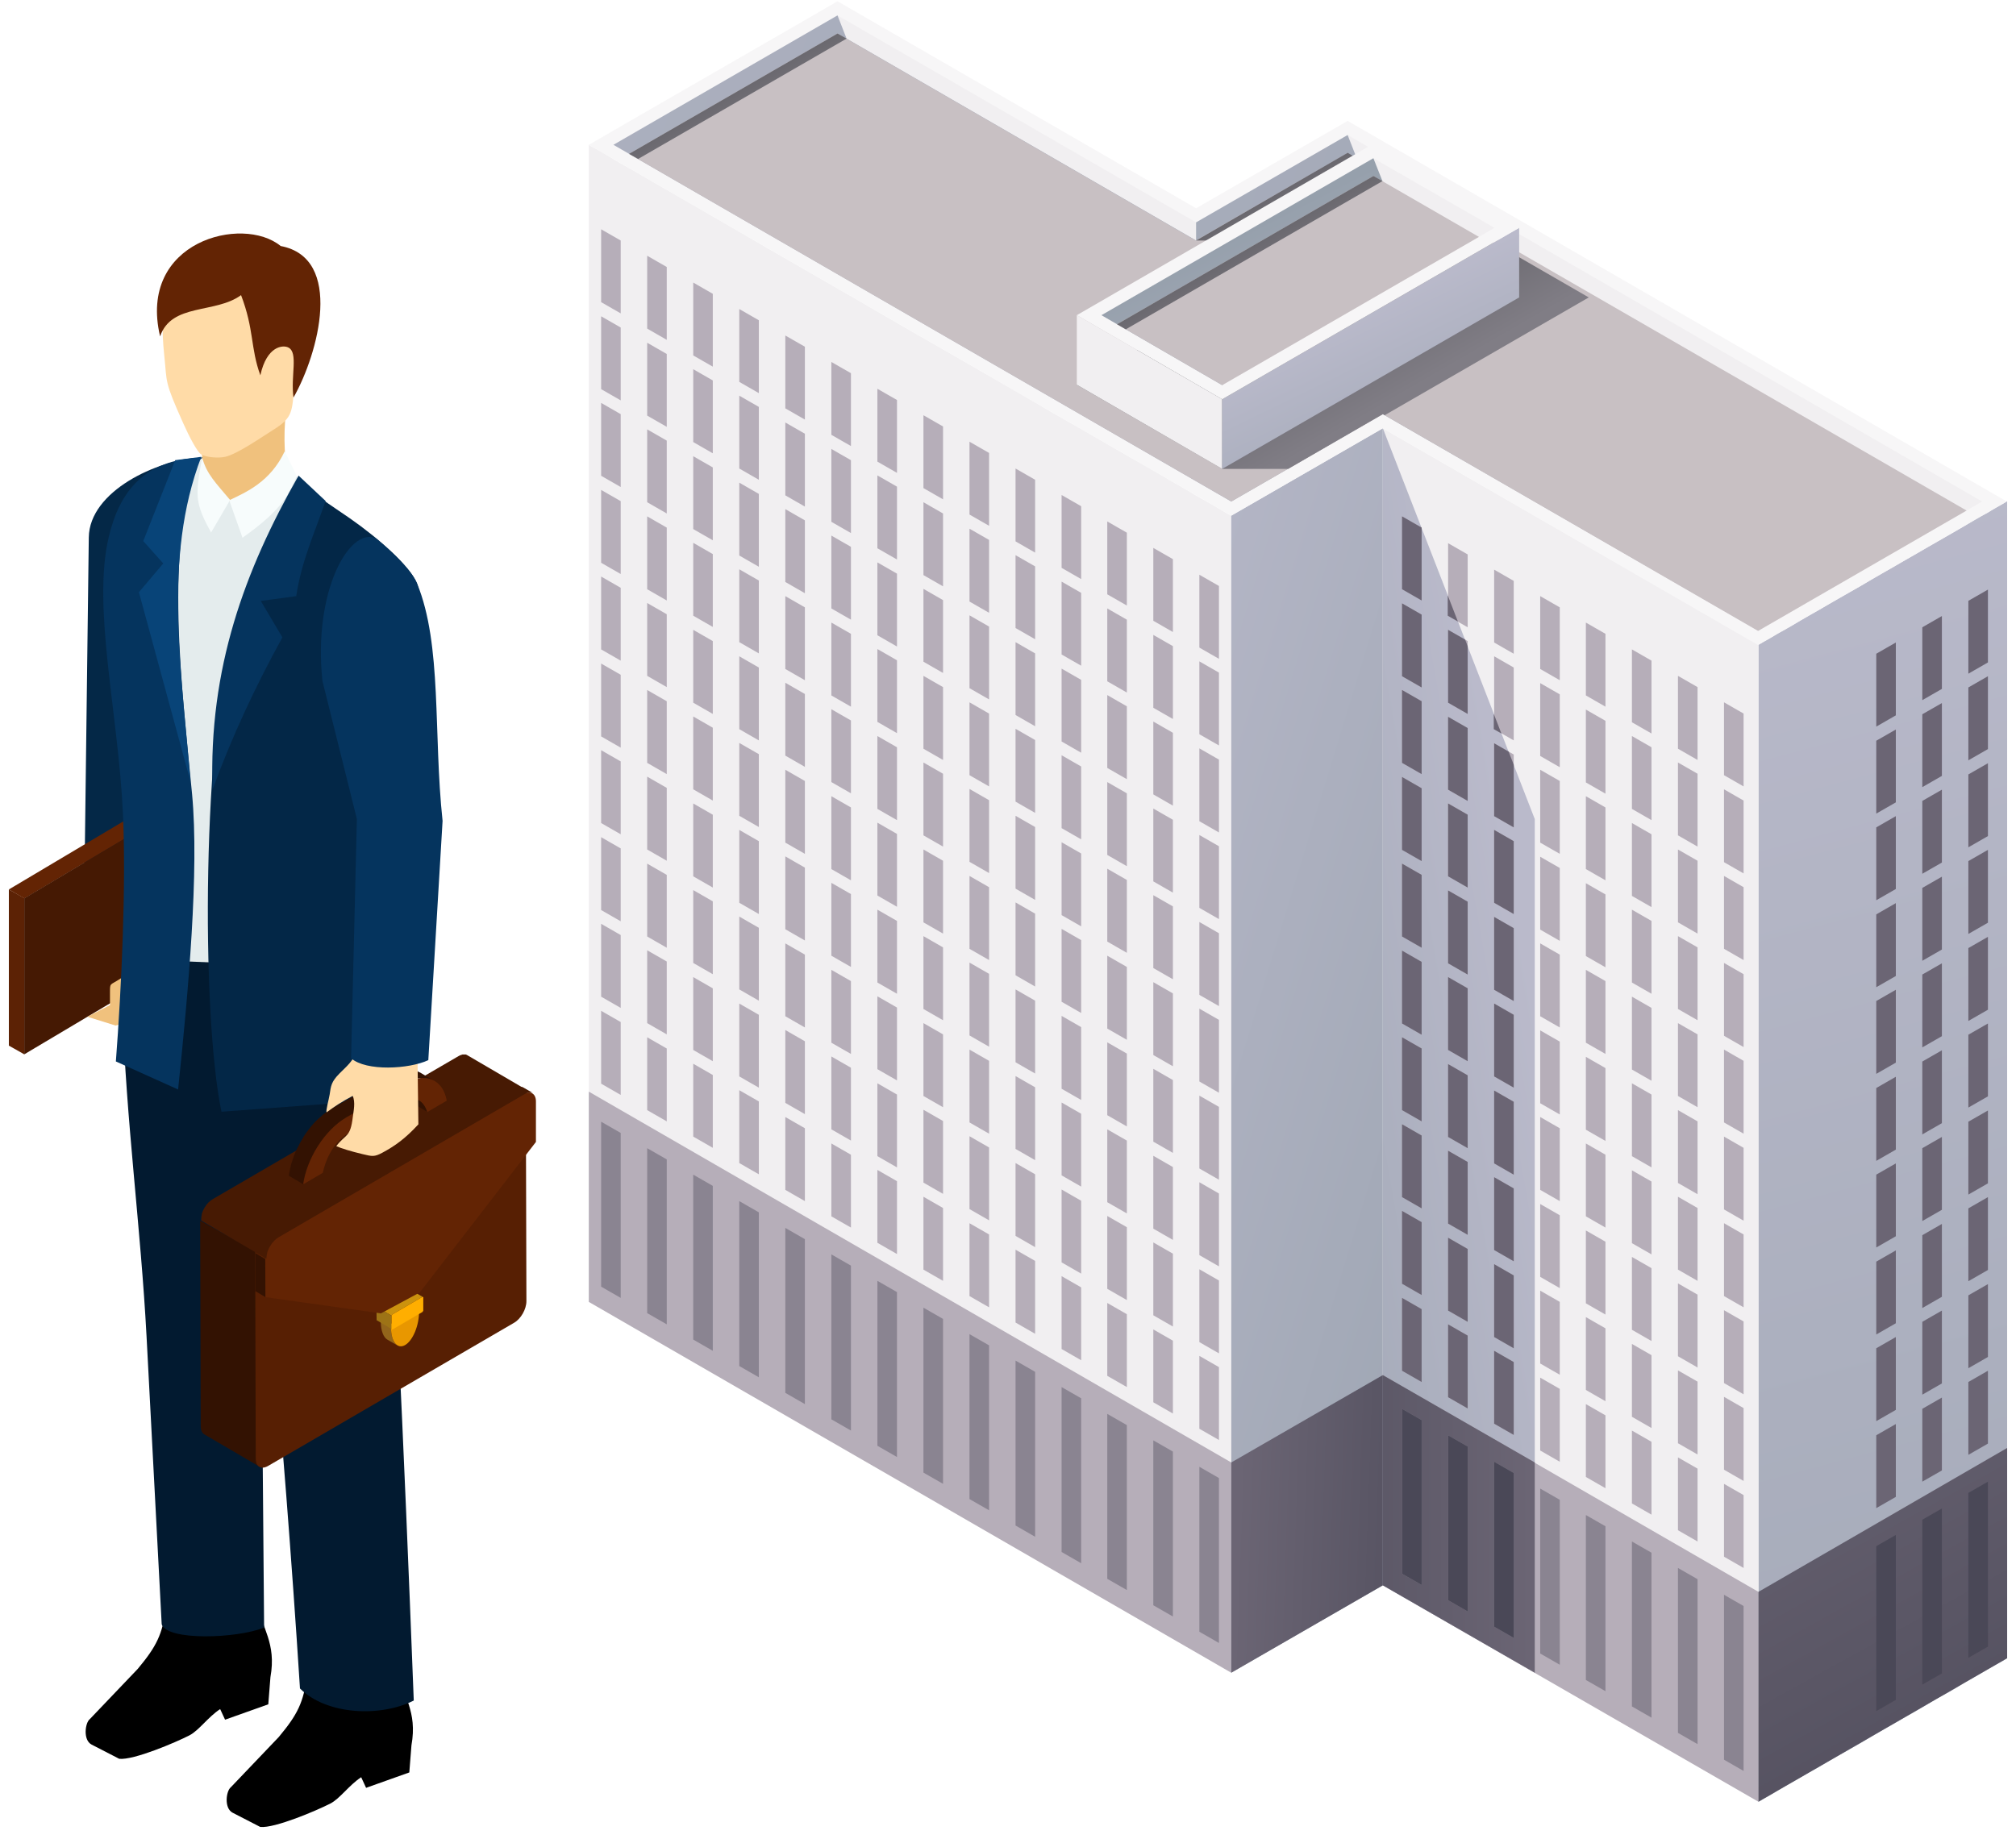 <svg width="137" height="125" viewBox="0 0 137 125" fill="none" xmlns="http://www.w3.org/2000/svg">
<path fill-rule="evenodd" clip-rule="evenodd" d="M83.673 35.048V113.695L83.476 113.596L83.057 113.35L82.442 112.98L81.604 112.488L80.594 111.921L79.411 111.231L78.105 110.467L76.627 109.63L75.05 108.718L73.35 107.732L71.576 106.722L69.728 105.638L67.806 104.529L65.835 103.396L63.864 102.238L61.843 101.08L59.848 99.922L57.852 98.789L55.881 97.655L53.959 96.546L52.111 95.462L50.337 94.452L48.637 93.467L47.06 92.555L45.607 91.717L44.276 90.954L43.093 90.264L42.083 89.672L41.27 89.204L40.63 88.835L40.211 88.588L40.014 88.49V9.843L40.211 9.966L40.63 10.188L41.27 10.557L42.083 11.05L43.093 11.617L44.276 12.307L45.607 13.071L47.06 13.908L48.637 14.82L50.337 15.806L52.111 16.84L53.959 17.9L55.881 19.009L57.852 20.142L59.848 21.3L61.843 22.458L63.864 23.616L65.835 24.749L67.806 25.883L69.728 26.991L71.576 28.076L73.35 29.086L75.05 30.071L76.627 30.983L78.105 31.821L79.411 32.584L80.594 33.274L81.604 33.866L82.442 34.334L83.057 34.703L83.476 34.95L83.673 35.048Z" fill="#F1EFF1"/>
<path fill-rule="evenodd" clip-rule="evenodd" d="M83.673 99.406V113.696L40.014 88.491V74.2L83.673 99.406Z" fill="#B6AEB9"/>
<path fill-rule="evenodd" clip-rule="evenodd" d="M136.398 34.063V112.71L136.275 112.784L136.078 112.907L135.807 113.055L135.462 113.252L135.068 113.474L134.6 113.745L134.082 114.04L133.516 114.361L132.924 114.73L132.284 115.1L131.594 115.469L130.904 115.888L130.189 116.307L129.45 116.726L128.686 117.169L127.947 117.588L127.183 118.032L126.444 118.475L125.705 118.894L124.966 119.313L124.276 119.707L123.611 120.101L122.946 120.471L122.354 120.816L121.787 121.136L121.27 121.432L120.802 121.703L120.408 121.949L120.063 122.146L119.792 122.294L119.595 122.417L119.496 122.467V43.82L119.595 43.771L119.792 43.648L120.063 43.5L120.408 43.303L120.802 43.056L121.27 42.81L121.787 42.514L122.354 42.169L122.946 41.824L123.611 41.455L124.276 41.061L124.966 40.666L125.705 40.248L126.444 39.829L127.183 39.385L127.947 38.942L128.686 38.523L129.45 38.079L130.189 37.66L130.904 37.242L131.594 36.847L132.284 36.453L132.924 36.084L133.516 35.739L134.082 35.394L134.6 35.098L135.068 34.852L135.462 34.605L135.807 34.408L136.078 34.26L136.275 34.137L136.398 34.063Z" fill="url(#paint0_linear_2765_31584)"/>
<path fill-rule="evenodd" clip-rule="evenodd" d="M119.499 43.82V122.467L93.974 107.758V29.111L119.499 43.82Z" fill="#F1EFF1"/>
<path fill-rule="evenodd" clip-rule="evenodd" d="M93.971 29.111V107.758L83.672 113.696V35.049L93.971 29.111Z" fill="url(#paint1_linear_2765_31584)"/>
<path fill-rule="evenodd" clip-rule="evenodd" d="M83.673 35.049C82.885 34.605 40.802 10.312 40.014 9.843C40.802 9.375 56.127 0.555 56.916 0.086L81.283 14.155L91.582 8.217C92.371 8.685 135.587 33.62 136.376 34.088C135.587 34.556 120.262 43.377 119.473 43.845L93.972 29.111L83.673 35.049Z" fill="#F7F6F7"/>
<path fill-rule="evenodd" clip-rule="evenodd" d="M83.672 34.087L93.971 28.149L119.472 42.883C124.547 39.951 129.623 37.019 134.698 34.087C120.334 25.784 105.945 17.481 91.581 9.177L81.282 15.115L56.914 1.047C51.839 3.979 46.763 6.911 41.688 9.843C55.682 17.924 69.677 26.006 83.672 34.087Z" fill="#F1EFF1"/>
<path fill-rule="evenodd" clip-rule="evenodd" d="M83.672 34.087L93.971 28.149L119.496 42.858L127.11 35.763L92.197 10.754L91.581 9.177L81.282 15.115V16.347L57.53 2.624L56.914 1.047L41.688 9.843L83.672 34.087Z" fill="url(#paint2_linear_2765_31584)"/>
<path fill-rule="evenodd" clip-rule="evenodd" d="M83.674 34.088L93.973 28.15L119.474 42.884C124.204 40.149 128.91 37.438 133.641 34.703C119.622 26.597 105.602 18.516 91.558 10.41L81.259 16.348L56.916 2.279L42.749 10.459C56.399 18.343 70.049 26.228 83.674 34.088Z" fill="#C8C0C3"/>
<path fill-rule="evenodd" clip-rule="evenodd" d="M57.532 2.624L56.916 2.279L42.749 10.459L43.365 10.804L57.532 2.624Z" fill="url(#paint3_linear_2765_31584)"/>
<path fill-rule="evenodd" clip-rule="evenodd" d="M92.199 10.755L91.583 10.386L81.284 16.348H82.516L92.199 10.755Z" fill="url(#paint4_linear_2765_31584)"/>
<path fill-rule="evenodd" clip-rule="evenodd" d="M93.974 29.111V107.758L104.297 113.696V55.672L93.974 29.111Z" fill="url(#paint5_linear_2765_31584)"/>
<path fill-rule="evenodd" clip-rule="evenodd" d="M45.31 76.22V71.268C44.867 71.022 44.423 70.75 43.98 70.504V75.456C44.423 75.703 44.867 75.974 45.31 76.22ZM45.31 70.307V65.355C44.867 65.108 44.423 64.837 43.98 64.591V69.543C44.423 69.79 44.867 70.061 45.31 70.307ZM45.31 64.418V59.466C44.867 59.22 44.423 58.949 43.98 58.702V63.654C44.423 63.901 44.867 64.172 45.31 64.418ZM45.31 58.505V53.553C44.867 53.306 44.423 53.035 43.98 52.789V57.741C44.423 57.988 44.867 58.259 45.31 58.505ZM45.31 52.616V47.664C44.867 47.418 44.423 47.147 43.98 46.9V51.853C44.423 52.099 44.867 52.37 45.31 52.616ZM45.31 46.703V41.751C44.867 41.504 44.423 41.233 43.98 40.987V45.939C44.423 46.186 44.867 46.457 45.31 46.703ZM45.31 40.815V35.862C44.867 35.616 44.423 35.345 43.98 35.098V40.051C44.423 40.297 44.867 40.568 45.31 40.815ZM45.31 34.901V29.949C44.867 29.702 44.423 29.431 43.98 29.185V34.137C44.423 34.384 44.867 34.655 45.31 34.901ZM45.31 29.012V24.06C44.867 23.814 44.423 23.543 43.98 23.296V28.249C44.423 28.495 44.867 28.766 45.31 29.012ZM45.31 23.099V18.147C44.867 17.901 44.423 17.63 43.98 17.383V22.335C44.423 22.582 44.867 22.853 45.31 23.099ZM48.439 78.019V73.067C47.996 72.82 47.552 72.549 47.109 72.303V77.255C47.552 77.501 47.996 77.772 48.439 78.019ZM48.439 72.13V67.178C47.996 66.931 47.552 66.66 47.109 66.414V71.366C47.552 71.613 47.996 71.884 48.439 72.13ZM48.439 66.217V61.265C47.996 61.018 47.552 60.747 47.109 60.501V65.453C47.552 65.7 47.996 65.971 48.439 66.217ZM48.439 60.328V55.376C47.996 55.13 47.552 54.858 47.109 54.612V59.565C47.552 59.811 47.996 60.082 48.439 60.328ZM48.439 54.415V49.463C47.996 49.216 47.552 48.945 47.109 48.699V53.651C47.552 53.898 47.996 54.169 48.439 54.415ZM48.439 48.526V43.574C47.996 43.328 47.552 43.057 47.109 42.81V47.763C47.552 48.009 47.996 48.28 48.439 48.526ZM48.439 42.613V37.661C47.996 37.414 47.552 37.143 47.109 36.897V41.849C47.552 42.096 47.996 42.367 48.439 42.613ZM48.439 36.724V31.772C47.996 31.526 47.552 31.255 47.109 31.008V35.961C47.552 36.207 47.996 36.478 48.439 36.724ZM48.439 30.811V25.859C47.996 25.612 47.552 25.341 47.109 25.095V30.047C47.552 30.294 47.996 30.565 48.439 30.811ZM48.439 24.922V19.97C47.996 19.724 47.552 19.453 47.109 19.206V24.159C47.552 24.405 47.996 24.676 48.439 24.922ZM51.568 79.817V74.865C51.125 74.619 50.681 74.348 50.238 74.101V79.054C50.681 79.3 51.125 79.571 51.568 79.817ZM51.568 73.929V68.977C51.125 68.73 50.681 68.459 50.238 68.213V73.165C50.681 73.411 51.125 73.682 51.568 73.929ZM51.568 68.016V63.063C51.125 62.817 50.681 62.546 50.238 62.299V67.252C50.681 67.498 51.125 67.769 51.568 68.016ZM51.568 62.127V57.175C51.125 56.928 50.681 56.657 50.238 56.411V61.363C50.681 61.609 51.125 61.88 51.568 62.127ZM51.568 56.214V51.261C51.125 51.015 50.681 50.744 50.238 50.498V55.45C50.681 55.696 51.125 55.967 51.568 56.214ZM51.568 50.325V45.373C51.125 45.126 50.681 44.855 50.238 44.609V49.561C50.681 49.808 51.125 50.079 51.568 50.325ZM51.568 44.412V39.459C51.125 39.213 50.681 38.942 50.238 38.696V43.648C50.681 43.894 51.125 44.165 51.568 44.412ZM51.568 38.523V33.571C51.125 33.324 50.681 33.053 50.238 32.807V37.759C50.681 38.006 51.125 38.277 51.568 38.523ZM51.568 32.61V27.657C51.125 27.411 50.681 27.14 50.238 26.894V31.846C50.681 32.092 51.125 32.363 51.568 32.61ZM51.568 26.721V21.769C51.125 21.522 50.681 21.251 50.238 21.005V25.957C50.681 26.204 51.125 26.475 51.568 26.721ZM54.697 81.641V76.688C54.254 76.442 53.81 76.171 53.367 75.925V80.877C53.81 81.123 54.254 81.394 54.697 81.641ZM54.697 75.728V70.775C54.254 70.529 53.81 70.258 53.367 70.011V74.964C53.81 75.21 54.254 75.481 54.697 75.728ZM54.697 69.839V64.886C54.254 64.64 53.81 64.369 53.367 64.123V69.075C53.81 69.321 54.254 69.592 54.697 69.839ZM54.697 63.925V58.973C54.254 58.727 53.81 58.456 53.367 58.209V63.162C53.81 63.408 54.254 63.679 54.697 63.925ZM54.697 58.037V53.084C54.254 52.838 53.81 52.567 53.367 52.321V57.273C53.81 57.52 54.254 57.791 54.697 58.037ZM54.697 52.124V47.171C54.254 46.925 53.81 46.654 53.367 46.407V51.36C53.81 51.606 54.254 51.877 54.697 52.124ZM54.697 46.235V41.283C54.254 41.036 53.81 40.765 53.367 40.519V45.471C53.81 45.718 54.254 45.989 54.697 46.235ZM54.697 40.322V35.369C54.254 35.123 53.81 34.852 53.367 34.605V39.558C53.81 39.804 54.254 40.075 54.697 40.322ZM54.697 34.433V29.481C54.254 29.234 53.81 28.963 53.367 28.717V33.669C53.81 33.916 54.254 34.187 54.697 34.433ZM54.697 28.52V23.567C54.254 23.321 53.81 23.05 53.367 22.804V27.756C53.81 28.002 54.254 28.273 54.697 28.52ZM57.827 83.439V78.487C57.383 78.241 56.94 77.97 56.496 77.723V82.676C56.94 82.922 57.383 83.193 57.827 83.439ZM57.827 77.526V72.574C57.383 72.327 56.94 72.056 56.496 71.81V76.762C56.94 77.009 57.383 77.28 57.827 77.526ZM57.827 71.637V66.685C57.383 66.439 56.94 66.168 56.496 65.921V70.874C56.94 71.12 57.383 71.391 57.827 71.637ZM57.827 65.724V60.772C57.383 60.525 56.94 60.254 56.496 60.008V64.96C56.94 65.207 57.383 65.478 57.827 65.724ZM57.827 59.836V54.883C57.383 54.637 56.94 54.366 56.496 54.119V59.072C56.94 59.318 57.383 59.589 57.827 59.836ZM57.827 53.922V48.97C57.383 48.724 56.94 48.453 56.496 48.206V53.158C56.94 53.405 57.383 53.676 57.827 53.922ZM57.827 48.034V43.081C57.383 42.835 56.94 42.564 56.496 42.317V47.27C56.94 47.516 57.383 47.787 57.827 48.034ZM57.827 42.12V37.168C57.383 36.922 56.94 36.651 56.496 36.404V41.356C56.94 41.603 57.383 41.874 57.827 42.12ZM57.827 36.232V31.279C57.383 31.033 56.94 30.762 56.496 30.515V35.468C56.94 35.714 57.383 35.985 57.827 36.232ZM57.827 30.318V25.366C57.383 25.12 56.94 24.849 56.496 24.602V29.555C56.94 29.801 57.383 30.072 57.827 30.318ZM60.956 85.238V80.286C60.512 80.039 60.069 79.768 59.625 79.522V84.474C60.069 84.721 60.512 84.992 60.956 85.238ZM60.956 79.349V74.397C60.512 74.151 60.069 73.88 59.625 73.633V78.585C60.069 78.832 60.512 79.103 60.956 79.349ZM60.956 73.436V68.484C60.512 68.237 60.069 67.966 59.625 67.72V72.672C60.069 72.919 60.512 73.19 60.956 73.436ZM60.956 67.547V62.595C60.512 62.349 60.069 62.078 59.625 61.831V66.784C60.069 67.03 60.512 67.301 60.956 67.547ZM60.956 61.634V56.682C60.512 56.435 60.069 56.164 59.625 55.918V60.87C60.069 61.117 60.512 61.388 60.956 61.634ZM60.956 55.745V50.793C60.512 50.547 60.069 50.276 59.625 50.029V54.982C60.069 55.228 60.512 55.499 60.956 55.745ZM60.956 49.832V44.88C60.512 44.633 60.069 44.362 59.625 44.116V49.068C60.069 49.315 60.512 49.586 60.956 49.832ZM60.956 43.944V38.991C60.512 38.745 60.069 38.474 59.625 38.227V43.18C60.069 43.426 60.512 43.697 60.956 43.944ZM60.956 38.03V33.078C60.512 32.831 60.069 32.56 59.625 32.314V37.267C60.069 37.513 60.512 37.784 60.956 38.03ZM60.956 32.142V27.189C60.512 26.943 60.069 26.672 59.625 26.425V31.378C60.069 31.624 60.512 31.895 60.956 32.142ZM64.085 87.061V82.109C63.641 81.862 63.198 81.591 62.754 81.345V86.297C63.198 86.544 63.641 86.815 64.085 87.061ZM64.085 81.148V76.196C63.641 75.949 63.198 75.678 62.754 75.432V80.384C63.198 80.63 63.641 80.902 64.085 81.148ZM64.085 75.259V70.307C63.641 70.061 63.198 69.79 62.754 69.543V74.496C63.198 74.742 63.641 75.013 64.085 75.259ZM64.085 69.346V64.394C63.641 64.147 63.198 63.876 62.754 63.63V68.582C63.198 68.829 63.641 69.1 64.085 69.346ZM64.085 63.457V58.505C63.641 58.259 63.198 57.988 62.754 57.741V62.694C63.198 62.94 63.641 63.211 64.085 63.457ZM64.085 57.544V52.592C63.641 52.345 63.198 52.074 62.754 51.828V56.78C63.198 57.027 63.641 57.298 64.085 57.544ZM64.085 51.656V46.703C63.641 46.457 63.198 46.186 62.754 45.939V50.892C63.198 51.138 63.641 51.409 64.085 51.656ZM64.085 45.742V40.79C63.641 40.543 63.198 40.272 62.754 40.026V44.978C63.198 45.225 63.641 45.496 64.085 45.742ZM64.085 39.854V34.901C63.641 34.655 63.198 34.384 62.754 34.137V39.09C63.198 39.336 63.641 39.607 64.085 39.854ZM64.085 33.94V28.988C63.641 28.741 63.198 28.471 62.754 28.224V33.176C63.198 33.423 63.641 33.694 64.085 33.94ZM67.214 88.86V83.907C66.77 83.661 66.327 83.39 65.883 83.144V88.096C66.327 88.343 66.77 88.614 67.214 88.86ZM67.214 82.947V77.994C66.77 77.748 66.327 77.477 65.883 77.23V82.183C66.327 82.429 66.77 82.7 67.214 82.947ZM67.214 77.058V72.106C66.77 71.859 66.327 71.588 65.883 71.342V76.294C66.327 76.54 66.77 76.812 67.214 77.058ZM67.214 71.145V66.192C66.77 65.946 66.327 65.675 65.883 65.428V70.381C66.327 70.627 66.77 70.898 67.214 71.145ZM67.214 65.256V60.304C66.77 60.057 66.327 59.786 65.883 59.54V64.492C66.327 64.739 66.77 65.01 67.214 65.256ZM67.214 59.343V54.39C66.77 54.144 66.327 53.873 65.883 53.627V58.579C66.327 58.825 66.77 59.096 67.214 59.343ZM67.214 53.454V48.502C66.77 48.255 66.327 47.984 65.883 47.738V52.69C66.327 52.937 66.77 53.208 67.214 53.454ZM67.214 47.541V42.588C66.77 42.342 66.327 42.071 65.883 41.825V46.777C66.327 47.023 66.77 47.294 67.214 47.541ZM67.214 41.652V36.7C66.77 36.453 66.327 36.182 65.883 35.936V40.888C66.327 41.135 66.77 41.406 67.214 41.652ZM67.214 35.739V30.787C66.77 30.54 66.327 30.269 65.883 30.023V34.975C66.327 35.221 66.77 35.492 67.214 35.739ZM70.343 90.659V85.706C69.9 85.46 69.456 85.189 69.013 84.942V89.895C69.456 90.141 69.9 90.412 70.343 90.659ZM70.343 84.77V79.817C69.9 79.571 69.456 79.3 69.013 79.054V84.006C69.456 84.252 69.9 84.523 70.343 84.77ZM70.343 78.857V73.904C69.9 73.658 69.456 73.387 69.013 73.14V78.093C69.456 78.339 69.9 78.61 70.343 78.857ZM70.343 72.968V68.016C69.9 67.769 69.456 67.498 69.013 67.252V72.204C69.456 72.451 69.9 72.722 70.343 72.968ZM70.343 67.055V62.102C69.9 61.856 69.456 61.585 69.013 61.339V66.291C69.456 66.537 69.9 66.808 70.343 67.055ZM70.343 61.166V56.214C69.9 55.967 69.456 55.696 69.013 55.45V60.402C69.456 60.649 69.9 60.92 70.343 61.166ZM70.343 55.253V50.3C69.9 50.054 69.456 49.783 69.013 49.537V54.489C69.456 54.735 69.9 55.006 70.343 55.253ZM70.343 49.364V44.412C69.9 44.165 69.456 43.894 69.013 43.648V48.6C69.456 48.847 69.9 49.118 70.343 49.364ZM70.343 43.451V38.498C69.9 38.252 69.456 37.981 69.013 37.735V42.687C69.456 42.933 69.9 43.204 70.343 43.451ZM70.343 37.562V32.61C69.9 32.363 69.456 32.092 69.013 31.846V36.798C69.456 37.045 69.9 37.316 70.343 37.562ZM73.472 92.457V87.505C73.029 87.258 72.585 86.987 72.142 86.741V91.693C72.585 91.94 73.029 92.211 73.472 92.457ZM73.472 86.569V81.616C73.029 81.37 72.585 81.099 72.142 80.852V85.805C72.585 86.051 73.029 86.322 73.472 86.569ZM73.472 80.655V75.703C73.029 75.456 72.585 75.185 72.142 74.939V79.891C72.585 80.138 73.029 80.409 73.472 80.655ZM73.472 74.766V69.814C73.029 69.568 72.585 69.297 72.142 69.05V74.003C72.585 74.249 73.029 74.52 73.472 74.766ZM73.472 68.853V63.901C73.029 63.654 72.585 63.383 72.142 63.137V68.09C72.585 68.336 73.029 68.607 73.472 68.853ZM73.472 62.965V58.012C73.029 57.766 72.585 57.495 72.142 57.248V62.201C72.585 62.447 73.029 62.718 73.472 62.965ZM73.472 57.051V52.099C73.029 51.853 72.585 51.582 72.142 51.335V56.288C72.585 56.534 73.029 56.805 73.472 57.051ZM73.472 51.163V46.21C73.029 45.964 72.585 45.693 72.142 45.447V50.399C72.585 50.645 73.029 50.916 73.472 51.163ZM73.472 45.249V40.297C73.029 40.051 72.585 39.78 72.142 39.533V44.486C72.585 44.732 73.029 45.003 73.472 45.249ZM73.472 39.361V34.408C73.029 34.162 72.585 33.891 72.142 33.645V38.597C72.585 38.843 73.029 39.114 73.472 39.361ZM76.577 94.28V89.328C76.133 89.082 75.69 88.811 75.246 88.564V93.517C75.69 93.763 76.133 94.034 76.577 94.28ZM76.577 88.367V83.415C76.133 83.168 75.69 82.897 75.246 82.651V87.603C75.69 87.85 76.133 88.121 76.577 88.367ZM76.577 82.478V77.526C76.133 77.28 75.69 77.009 75.246 76.762V81.715C75.69 81.961 76.133 82.232 76.577 82.478ZM76.577 76.565V71.613C76.133 71.366 75.69 71.095 75.246 70.849V75.801C75.69 76.048 76.133 76.319 76.577 76.565ZM76.577 70.677V65.724C76.133 65.478 75.69 65.207 75.246 64.96V69.913C75.69 70.159 76.133 70.43 76.577 70.677ZM76.577 64.763V59.811C76.133 59.565 75.69 59.294 75.246 59.047V63.999C75.69 64.246 76.133 64.517 76.577 64.763ZM76.577 58.875V53.922C76.133 53.676 75.69 53.405 75.246 53.158V58.111C75.69 58.357 76.133 58.628 76.577 58.875ZM76.577 52.961V48.009C76.133 47.763 75.69 47.492 75.246 47.245V52.197C75.69 52.444 76.133 52.715 76.577 52.961ZM76.577 47.073V42.12C76.133 41.874 75.69 41.603 75.246 41.356V46.309C75.69 46.555 76.133 46.826 76.577 47.073ZM76.577 41.159V36.207C76.133 35.961 75.69 35.69 75.246 35.443V40.396C75.69 40.642 76.133 40.913 76.577 41.159ZM79.706 96.079V91.127C79.262 90.88 78.819 90.609 78.375 90.363V95.315C78.819 95.562 79.262 95.833 79.706 96.079ZM79.706 90.166V85.213C79.262 84.967 78.819 84.696 78.375 84.45V89.402C78.819 89.648 79.262 89.919 79.706 90.166ZM79.706 84.277V79.325C79.262 79.078 78.819 78.807 78.375 78.561V83.513C78.819 83.76 79.262 84.031 79.706 84.277ZM79.706 78.364V73.411C79.262 73.165 78.819 72.894 78.375 72.648V77.6C78.819 77.846 79.262 78.117 79.706 78.364ZM79.706 72.475V67.523C79.262 67.276 78.819 67.005 78.375 66.759V71.711C78.819 71.958 79.262 72.229 79.706 72.475ZM79.706 66.562V61.609C79.262 61.363 78.819 61.092 78.375 60.846V65.798C78.819 66.044 79.262 66.316 79.706 66.562ZM79.706 60.673V55.721C79.262 55.474 78.819 55.203 78.375 54.957V59.909C78.819 60.156 79.262 60.427 79.706 60.673ZM79.706 54.76V49.808C79.262 49.561 78.819 49.29 78.375 49.044V53.996C78.819 54.242 79.262 54.514 79.706 54.76ZM79.706 48.871V43.919C79.262 43.673 78.819 43.401 78.375 43.155V48.108C78.819 48.354 79.262 48.625 79.706 48.871ZM79.706 42.958V38.006C79.262 37.759 78.819 37.488 78.375 37.242V42.194C78.819 42.441 79.262 42.712 79.706 42.958ZM82.835 97.878V92.925L81.504 92.161V97.114L82.835 97.878ZM82.835 91.989V87.037L81.504 86.273V91.225L82.835 91.989ZM82.835 86.076V81.123L81.504 80.359V85.312L82.835 86.076ZM82.835 80.187V75.235L81.504 74.471V79.423L82.835 80.187ZM82.835 74.274V69.321L81.504 68.558V73.51L82.835 74.274ZM82.835 68.385V63.433L81.504 62.669V67.621L82.835 68.385ZM82.835 62.472V57.52L81.504 56.756V61.708L82.835 62.472ZM82.835 56.583V51.631L81.504 50.867V55.819L82.835 56.583ZM82.835 50.67V45.718L81.504 44.954V49.906L82.835 50.67ZM82.835 44.781V39.829L81.504 39.065V44.017L82.835 44.781ZM42.181 74.422V69.469L40.851 68.705V73.658L42.181 74.422ZM42.181 68.508V63.556L40.851 62.792V67.745L42.181 68.508ZM42.181 62.62V57.667L40.851 56.904V61.856L42.181 62.62ZM42.181 56.706V51.754L40.851 50.99V55.943L42.181 56.706ZM42.181 50.818V45.865L40.851 45.102V50.054L42.181 50.818ZM42.181 44.904V39.952L40.851 39.188V44.141L42.181 44.904ZM42.181 39.016V34.063L40.851 33.3V38.252L42.181 39.016ZM42.181 33.103V28.15L40.851 27.386V32.339L42.181 33.103ZM42.181 27.214V22.262L40.851 21.498V26.45L42.181 27.214ZM42.181 21.301V16.348L40.851 15.585V20.537L42.181 21.301Z" fill="#B6AEB9"/>
<path fill-rule="evenodd" clip-rule="evenodd" d="M99.738 95.734V90.781C99.294 90.535 98.851 90.264 98.407 90.017V94.97C98.851 95.216 99.294 95.487 99.738 95.734ZM99.738 89.845V84.893C99.294 84.646 98.851 84.375 98.407 84.129V89.081C98.851 89.328 99.294 89.599 99.738 89.845ZM99.738 83.932V78.979C99.294 78.733 98.851 78.462 98.407 78.216V83.168C98.851 83.414 99.294 83.685 99.738 83.932ZM99.738 78.043V73.091C99.294 72.844 98.851 72.573 98.407 72.327V77.279C98.851 77.526 99.294 77.797 99.738 78.043ZM99.738 72.13V67.177C99.294 66.931 98.851 66.66 98.407 66.414V71.366C98.851 71.612 99.294 71.883 99.738 72.13ZM99.738 66.241V61.289C99.294 61.042 98.851 60.771 98.407 60.525V65.477C98.851 65.724 99.294 65.995 99.738 66.241ZM99.738 60.328V55.376C99.294 55.129 98.851 54.858 98.407 54.612V59.564C98.851 59.81 99.294 60.081 99.738 60.328ZM99.738 54.439V49.487C99.294 49.24 98.851 48.969 98.407 48.723V53.675C98.851 53.922 99.294 54.193 99.738 54.439ZM99.738 48.526V43.574C99.294 43.327 98.851 43.056 98.407 42.81V47.762C98.851 48.009 99.294 48.28 99.738 48.526ZM99.738 42.637V37.685C99.294 37.439 98.851 37.167 98.407 36.921V41.873C98.851 42.12 99.294 42.391 99.738 42.637ZM102.867 97.532V92.58C102.424 92.334 101.98 92.062 101.537 91.816V96.769C101.98 97.015 102.424 97.286 102.867 97.532ZM102.867 91.644V86.691C102.424 86.445 101.98 86.174 101.537 85.927V90.88C101.98 91.126 102.424 91.397 102.867 91.644ZM102.867 85.73V80.778C102.424 80.532 101.98 80.261 101.537 80.014V84.967C101.98 85.213 102.424 85.484 102.867 85.73ZM102.867 79.842V74.889C102.424 74.643 101.98 74.372 101.537 74.126V79.078C101.98 79.324 102.424 79.595 102.867 79.842ZM102.867 73.928V68.976C102.424 68.73 101.98 68.459 101.537 68.212V73.165C101.98 73.411 102.424 73.682 102.867 73.928ZM102.867 68.04V63.087C102.424 62.841 101.98 62.57 101.537 62.324V67.276C101.98 67.522 102.424 67.793 102.867 68.04ZM102.867 62.127V57.174C102.424 56.928 101.98 56.657 101.537 56.41V61.363C101.98 61.609 102.424 61.88 102.867 62.127ZM102.867 56.238V51.285C102.424 51.039 101.98 50.768 101.537 50.522V55.474C101.98 55.721 102.424 55.992 102.867 56.238ZM102.867 50.325V45.372C102.424 45.126 101.98 44.855 101.537 44.608V49.561C101.98 49.807 102.424 50.078 102.867 50.325ZM102.867 44.436V39.484C102.424 39.237 101.98 38.966 101.537 38.72V43.672C101.98 43.919 102.424 44.19 102.867 44.436ZM105.996 99.356V94.403C105.553 94.157 105.109 93.886 104.666 93.639V98.592C105.109 98.838 105.553 99.109 105.996 99.356ZM105.996 93.442V88.49C105.553 88.243 105.109 87.972 104.666 87.726V92.678C105.109 92.925 105.553 93.196 105.996 93.442ZM105.996 87.554V82.601C105.553 82.355 105.109 82.084 104.666 81.838V86.79C105.109 87.036 105.553 87.307 105.996 87.554ZM105.996 81.64V76.688C105.553 76.442 105.109 76.171 104.666 75.924V80.876C105.109 81.123 105.553 81.394 105.996 81.64ZM105.996 75.752V70.799C105.553 70.553 105.109 70.282 104.666 70.035V74.988C105.109 75.234 105.553 75.505 105.996 75.752ZM105.996 69.838V64.886C105.553 64.64 105.109 64.369 104.666 64.122V69.075C105.109 69.321 105.553 69.592 105.996 69.838ZM105.996 63.95V58.997C105.553 58.751 105.109 58.48 104.666 58.234V63.186C105.109 63.432 105.553 63.703 105.996 63.95ZM105.996 58.036V53.084C105.553 52.838 105.109 52.567 104.666 52.32V57.273C105.109 57.519 105.553 57.79 105.996 58.036ZM105.996 52.148V47.196C105.553 46.949 105.109 46.678 104.666 46.432V51.384C105.109 51.63 105.553 51.901 105.996 52.148ZM105.996 46.235V41.282C105.553 41.036 105.109 40.765 104.666 40.518V45.471C105.109 45.717 105.553 45.988 105.996 46.235ZM109.101 101.154V96.202C108.657 95.955 108.214 95.684 107.77 95.438V100.39C108.214 100.637 108.657 100.908 109.101 101.154ZM109.101 95.241V90.288C108.657 90.042 108.214 89.771 107.77 89.525V94.477C108.214 94.724 108.657 94.995 109.101 95.241ZM109.101 89.352V84.4C108.657 84.153 108.214 83.882 107.77 83.636V88.588C108.214 88.835 108.657 89.106 109.101 89.352ZM109.101 83.439V78.487C108.657 78.24 108.214 77.969 107.77 77.723V82.675C108.214 82.922 108.657 83.193 109.101 83.439ZM109.101 77.55V72.598C108.657 72.352 108.214 72.081 107.77 71.834V76.787C108.214 77.033 108.657 77.304 109.101 77.55ZM109.101 71.637V66.685C108.657 66.438 108.214 66.167 107.77 65.921V70.873C108.214 71.12 108.657 71.391 109.101 71.637ZM109.101 65.748V60.796C108.657 60.55 108.214 60.279 107.77 60.032V64.985C108.214 65.231 108.657 65.502 109.101 65.748ZM109.101 59.835V54.883C108.657 54.636 108.214 54.365 107.77 54.119V59.071C108.214 59.318 108.657 59.589 109.101 59.835ZM109.101 53.947V48.994C108.657 48.748 108.214 48.477 107.77 48.23V53.183C108.214 53.429 108.657 53.7 109.101 53.947ZM109.101 48.033V43.081C108.657 42.834 108.214 42.563 107.77 42.317V47.269C108.214 47.516 108.657 47.787 109.101 48.033ZM112.23 102.953V98C111.786 97.754 111.343 97.483 110.899 97.237V102.189C111.343 102.435 111.786 102.706 112.23 102.953ZM112.23 97.064V92.112C111.786 91.865 111.343 91.594 110.899 91.348V96.3C111.343 96.547 111.786 96.818 112.23 97.064ZM112.23 91.151V86.198C111.786 85.952 111.343 85.681 110.899 85.435V90.387C111.343 90.633 111.786 90.904 112.23 91.151ZM112.23 85.262V80.31C111.786 80.064 111.343 79.792 110.899 79.546V84.498C111.343 84.745 111.786 85.016 112.23 85.262ZM112.23 79.349V74.397C111.786 74.15 111.343 73.879 110.899 73.633V78.585C111.343 78.832 111.786 79.103 112.23 79.349ZM112.23 73.46V68.508C111.786 68.261 111.343 67.99 110.899 67.744V72.697C111.343 72.943 111.786 73.214 112.23 73.46ZM112.23 67.547V62.595C111.786 62.348 111.343 62.077 110.899 61.831V66.783C111.343 67.03 111.786 67.301 112.23 67.547ZM112.23 61.658V56.706C111.786 56.46 111.343 56.189 110.899 55.942V60.895C111.343 61.141 111.786 61.412 112.23 61.658ZM112.23 55.745V50.793C111.786 50.546 111.343 50.275 110.899 50.029V54.981C111.343 55.228 111.786 55.499 112.23 55.745ZM112.23 49.856V44.904C111.786 44.658 111.343 44.387 110.899 44.14V49.093C111.343 49.339 111.786 49.61 112.23 49.856ZM115.359 104.776V99.824C114.915 99.577 114.472 99.306 114.028 99.06V104.012C114.472 104.259 114.915 104.53 115.359 104.776ZM115.359 98.863V93.91C114.915 93.664 114.472 93.393 114.028 93.147V98.099C114.472 98.345 114.915 98.616 115.359 98.863ZM115.359 92.95V87.997C114.915 87.751 114.472 87.48 114.028 87.233V92.186C114.472 92.432 114.915 92.703 115.359 92.95ZM115.359 87.061V82.109C114.915 81.862 114.472 81.591 114.028 81.345V86.297C114.472 86.543 114.915 86.814 115.359 87.061ZM115.359 81.172V76.22C114.915 75.973 114.472 75.702 114.028 75.456V80.408C114.472 80.655 114.915 80.926 115.359 81.172ZM115.359 75.259V70.307C114.915 70.06 114.472 69.789 114.028 69.543V74.495C114.472 74.742 114.915 75.013 115.359 75.259ZM115.359 69.346V64.393C114.915 64.147 114.472 63.876 114.028 63.63V68.582C114.472 68.828 114.915 69.099 115.359 69.346ZM115.359 63.457V58.505C114.915 58.258 114.472 57.987 114.028 57.741V62.693C114.472 62.94 114.915 63.211 115.359 63.457ZM115.359 57.544V52.591C114.915 52.345 114.472 52.074 114.028 51.828V56.78C114.472 57.026 114.915 57.297 115.359 57.544ZM115.359 51.655V46.703C114.915 46.456 114.472 46.185 114.028 45.939V50.891C114.472 51.138 114.915 51.409 115.359 51.655ZM118.488 106.575V101.622C118.044 101.376 117.601 101.105 117.157 100.859V105.811C117.601 106.057 118.044 106.328 118.488 106.575ZM118.488 100.661V95.709C118.044 95.463 117.601 95.192 117.157 94.945V99.898C117.601 100.144 118.044 100.415 118.488 100.661ZM118.488 94.773V89.82C118.044 89.574 117.601 89.303 117.157 89.057V94.009C117.601 94.255 118.044 94.526 118.488 94.773ZM118.488 88.859V83.907C118.044 83.661 117.601 83.39 117.157 83.143V88.096C117.601 88.342 118.044 88.613 118.488 88.859ZM118.488 82.971V78.019C118.044 77.772 117.601 77.501 117.157 77.255V82.207C117.601 82.453 118.044 82.724 118.488 82.971ZM118.488 77.058V72.105C118.044 71.859 117.601 71.588 117.157 71.341V76.294C117.601 76.54 118.044 76.811 118.488 77.058ZM118.488 71.169V66.216C118.044 65.97 117.601 65.699 117.157 65.453V70.405C117.601 70.651 118.044 70.922 118.488 71.169ZM118.488 65.256V60.303C118.044 60.057 117.601 59.786 117.157 59.539V64.492C117.601 64.738 118.044 65.009 118.488 65.256ZM118.488 59.367V54.415C118.044 54.168 117.601 53.897 117.157 53.651V58.603C117.601 58.85 118.044 59.121 118.488 59.367ZM118.488 53.454V48.501C118.044 48.255 117.601 47.984 117.157 47.737V52.69C117.601 52.936 118.044 53.207 118.488 53.454ZM96.609 93.935V88.983L95.278 88.219V93.171L96.609 93.935ZM96.609 88.022V83.069L95.278 82.306V87.258L96.609 88.022ZM96.609 82.133V77.181L95.278 76.417V81.369L96.609 82.133ZM96.609 76.22V71.267L95.278 70.504V75.456L96.609 76.22ZM96.609 70.331V65.379L95.278 64.615V69.567L96.609 70.331ZM96.609 64.418V59.465L95.278 58.702V63.654L96.609 64.418ZM96.609 58.529V53.577L95.278 52.813V57.766L96.609 58.529ZM96.609 52.616V47.664L95.278 46.9V51.852L96.609 52.616ZM96.609 46.727V41.775L95.278 41.011V45.964L96.609 46.727ZM96.609 40.814V35.862L95.278 35.098V40.05L96.609 40.814Z" fill="#B6AEB9"/>
<path fill-rule="evenodd" clip-rule="evenodd" d="M102.867 51.975L102.522 51.088L101.537 50.522V55.474C101.98 55.721 102.424 55.992 102.867 56.238V52V51.975ZM102.029 49.856L101.512 48.526V49.561L102.029 49.856ZM99.738 43.919L99.565 43.475L98.407 42.81V47.762C98.851 48.009 99.294 48.28 99.738 48.526V43.919ZM99.073 42.243L98.383 40.469V41.849L99.073 42.243ZM99.738 95.734V90.781C99.294 90.535 98.851 90.264 98.407 90.017V94.97C98.851 95.216 99.294 95.487 99.738 95.734ZM99.738 89.845V84.893C99.294 84.646 98.851 84.375 98.407 84.129V89.081C98.851 89.328 99.294 89.599 99.738 89.845ZM99.738 83.932V78.979C99.294 78.733 98.851 78.462 98.407 78.216V83.168C98.851 83.414 99.294 83.685 99.738 83.932ZM99.738 78.043V73.091C99.294 72.844 98.851 72.573 98.407 72.327V77.279C98.851 77.526 99.294 77.797 99.738 78.043ZM99.738 72.13V67.177C99.294 66.931 98.851 66.66 98.407 66.414V71.366C98.851 71.612 99.294 71.883 99.738 72.13ZM99.738 66.241V61.289C99.294 61.042 98.851 60.771 98.407 60.525V65.477C98.851 65.724 99.294 65.995 99.738 66.241ZM99.738 60.328V55.376C99.294 55.129 98.851 54.858 98.407 54.612V59.564C98.851 59.81 99.294 60.081 99.738 60.328ZM99.738 54.439V49.487C99.294 49.24 98.851 48.969 98.407 48.723V53.675C98.851 53.922 99.294 54.193 99.738 54.439ZM102.867 97.532V92.58C102.424 92.334 101.98 92.062 101.537 91.816V96.769C101.98 97.015 102.424 97.286 102.867 97.532ZM102.867 91.644V86.691C102.424 86.445 101.98 86.174 101.537 85.927V90.88C101.98 91.126 102.424 91.397 102.867 91.644ZM102.867 85.73V80.778C102.424 80.532 101.98 80.261 101.537 80.014V84.967C101.98 85.213 102.424 85.484 102.867 85.73ZM102.867 79.842V74.889C102.424 74.643 101.98 74.372 101.537 74.126V79.078C101.98 79.324 102.424 79.595 102.867 79.842ZM102.867 73.928V68.976C102.424 68.73 101.98 68.459 101.537 68.212V73.165C101.98 73.411 102.424 73.682 102.867 73.928ZM102.867 68.04V63.087C102.424 62.841 101.98 62.57 101.537 62.324V67.276C101.98 67.522 102.424 67.793 102.867 68.04ZM102.867 62.127V57.174C102.424 56.928 101.98 56.657 101.537 56.41V61.363C101.98 61.609 102.424 61.88 102.867 62.127ZM96.609 93.935V88.983L95.278 88.219V93.171L96.609 93.935ZM96.609 88.022V83.069L95.278 82.306V87.258L96.609 88.022ZM96.609 82.133V77.181L95.278 76.417V81.369L96.609 82.133ZM96.609 76.22V71.267L95.278 70.504V75.456L96.609 76.22ZM96.609 70.331V65.379L95.278 64.615V69.567L96.609 70.331ZM96.609 64.418V59.465L95.278 58.702V63.654L96.609 64.418ZM96.609 58.529V53.577L95.278 52.813V57.766L96.609 58.529ZM96.609 52.616V47.664L95.278 46.9V51.852L96.609 52.616ZM96.609 46.727V41.775L95.278 41.011V45.964L96.609 46.727ZM96.609 40.814V35.862L95.278 35.098V40.05L96.609 40.814Z" fill="#6B6574"/>
<path fill-rule="evenodd" clip-rule="evenodd" d="M45.31 90.017V78.807C44.867 78.56 44.423 78.289 43.98 78.043V89.254C44.423 89.5 44.867 89.771 45.31 90.017ZM48.439 91.816V80.605C47.996 80.359 47.552 80.088 47.109 79.842V91.052C47.552 91.299 47.996 91.57 48.439 91.816ZM51.568 93.615V82.404C51.125 82.158 50.681 81.887 50.238 81.64V92.851C50.681 93.097 51.125 93.368 51.568 93.615ZM54.697 95.438V84.227C54.254 83.981 53.81 83.71 53.367 83.463V94.674C53.81 94.921 54.254 95.192 54.697 95.438ZM57.827 97.237V86.026C57.383 85.78 56.94 85.508 56.496 85.262V96.473C56.94 96.719 57.383 96.99 57.827 97.237ZM60.956 99.035V87.825C60.512 87.578 60.069 87.307 59.625 87.061V98.271C60.069 98.518 60.512 98.789 60.956 99.035ZM64.085 100.858V89.648C63.641 89.401 63.198 89.13 62.754 88.884V100.095C63.198 100.341 63.641 100.612 64.085 100.858ZM67.214 102.657V91.446C66.77 91.2 66.327 90.929 65.883 90.683V101.893C66.327 102.14 66.77 102.411 67.214 102.657ZM70.343 104.456V93.245C69.9 92.999 69.456 92.728 69.013 92.481V103.692C69.456 103.938 69.9 104.209 70.343 104.456ZM73.472 106.254V95.044C73.029 94.797 72.585 94.526 72.142 94.28V105.49C72.585 105.737 73.029 106.008 73.472 106.254ZM76.577 108.078V96.867C76.133 96.621 75.69 96.35 75.246 96.103V107.314C75.69 107.56 76.133 107.831 76.577 108.078ZM79.706 109.876V98.666C79.262 98.419 78.819 98.148 78.375 97.902V109.112C78.819 109.359 79.262 109.63 79.706 109.876ZM82.835 111.675V100.464L81.504 99.7V110.911L82.835 111.675ZM42.181 88.219V77.008L40.851 76.244V87.455L42.181 88.219Z" fill="#8A8491"/>
<path fill-rule="evenodd" clip-rule="evenodd" d="M119.499 108.201V122.466L93.974 107.757V93.467L119.499 108.201Z" fill="#B6AEB9"/>
<path fill-rule="evenodd" clip-rule="evenodd" d="M93.974 107.757V93.467L104.297 99.405V113.695L93.974 107.757Z" fill="url(#paint6_linear_2765_31584)"/>
<path fill-rule="evenodd" clip-rule="evenodd" d="M99.738 109.532V98.321C99.294 98.075 98.851 97.804 98.407 97.557V108.768C98.851 109.014 99.294 109.285 99.738 109.532ZM102.867 111.33V100.12C102.424 99.873 101.98 99.602 101.537 99.356V110.567C101.98 110.813 102.424 111.084 102.867 111.33ZM105.996 113.154V101.943C105.553 101.697 105.109 101.426 104.666 101.179V112.39C105.109 112.636 105.553 112.907 105.996 113.154ZM109.101 114.952V103.742C108.657 103.495 108.214 103.224 107.77 102.978V114.189C108.214 114.435 108.657 114.706 109.101 114.952ZM112.23 116.751V105.54C111.786 105.294 111.343 105.023 110.899 104.777V115.987C111.343 116.234 111.786 116.505 112.23 116.751ZM115.359 118.55V107.339C114.915 107.093 114.472 106.822 114.028 106.575V117.786C114.472 118.032 114.915 118.303 115.359 118.55ZM118.488 120.373V109.162C118.044 108.916 117.601 108.645 117.157 108.398V119.609C117.601 119.855 118.044 120.126 118.488 120.373ZM96.609 107.733V96.523L95.278 95.759V106.969L96.609 107.733Z" fill="#8A8491"/>
<path fill-rule="evenodd" clip-rule="evenodd" d="M99.738 109.532V98.321C99.294 98.075 98.851 97.804 98.407 97.557V108.768C98.851 109.014 99.294 109.285 99.738 109.532ZM102.867 111.33V100.12C102.424 99.873 101.98 99.602 101.537 99.356V110.567C101.98 110.813 102.424 111.084 102.867 111.33ZM96.609 107.733V96.523L95.278 95.759V106.969L96.609 107.733Z" fill="#4A4857"/>
<path fill-rule="evenodd" clip-rule="evenodd" d="M83.672 99.405V113.695L93.971 107.757V93.467L83.672 99.405Z" fill="url(#paint7_linear_2765_31584)"/>
<path fill-rule="evenodd" clip-rule="evenodd" d="M119.496 108.201V122.467L136.398 112.71V98.419L119.496 108.201Z" fill="url(#paint8_linear_2765_31584)"/>
<path fill-rule="evenodd" clip-rule="evenodd" d="M130.633 100.71V95.758C131.077 95.512 131.52 95.241 131.964 94.994V99.947C131.52 100.193 131.077 100.464 130.633 100.71ZM130.633 94.797V89.845C131.077 89.598 131.52 89.327 131.964 89.081V94.033C131.52 94.28 131.077 94.551 130.633 94.797ZM130.633 88.909V83.956C131.077 83.71 131.52 83.439 131.964 83.192V88.145C131.52 88.391 131.077 88.662 130.633 88.909ZM130.633 82.995V78.043C131.077 77.796 131.52 77.525 131.964 77.279V82.231C131.52 82.478 131.077 82.749 130.633 82.995ZM130.633 77.107V72.154C131.077 71.908 131.52 71.637 131.964 71.391V76.343C131.52 76.589 131.077 76.86 130.633 77.107ZM130.633 71.193V66.241C131.077 65.995 131.52 65.724 131.964 65.477V70.43C131.52 70.676 131.077 70.947 130.633 71.193ZM130.633 65.305V60.352C131.077 60.106 131.52 59.835 131.964 59.589V64.541C131.52 64.787 131.077 65.058 130.633 65.305ZM130.633 59.391V54.439C131.077 54.193 131.52 53.922 131.964 53.675V58.628C131.52 58.874 131.077 59.145 130.633 59.391ZM130.633 53.503V48.55C131.077 48.304 131.52 48.033 131.964 47.787V52.739C131.52 52.985 131.077 53.256 130.633 53.503ZM130.633 47.59V42.637C131.077 42.391 131.52 42.12 131.964 41.873V46.826C131.52 47.072 131.077 47.343 130.633 47.59ZM127.504 102.509V97.557C127.947 97.31 128.391 97.039 128.834 96.793V101.745C128.391 101.992 127.947 102.263 127.504 102.509ZM127.504 96.596V91.643C127.947 91.397 128.391 91.126 128.834 90.88V95.832C128.391 96.078 127.947 96.349 127.504 96.596ZM127.504 90.707V85.755C127.947 85.508 128.391 85.237 128.834 84.991V89.943C128.391 90.19 127.947 90.461 127.504 90.707ZM127.504 84.794V79.841C127.947 79.595 128.391 79.324 128.834 79.078V84.03C128.391 84.276 127.947 84.547 127.504 84.794ZM127.504 78.905V73.953C127.947 73.707 128.391 73.436 128.834 73.189V78.141C128.391 78.388 127.947 78.659 127.504 78.905ZM127.504 72.992V68.04C127.947 67.793 128.391 67.522 128.834 67.276V72.228C128.391 72.475 127.947 72.746 127.504 72.992ZM127.504 67.103V62.151C127.947 61.905 128.391 61.633 128.834 61.387V66.34C128.391 66.586 127.947 66.857 127.504 67.103ZM127.504 61.19V56.238C127.947 55.991 128.391 55.72 128.834 55.474V60.426C128.391 60.673 127.947 60.944 127.504 61.19ZM127.504 55.301V50.349C127.947 50.103 128.391 49.832 128.834 49.585V54.538C128.391 54.784 127.947 55.055 127.504 55.301ZM127.504 49.388V44.436C127.947 44.189 128.391 43.918 128.834 43.672V48.624C128.391 48.871 127.947 49.142 127.504 49.388ZM133.762 98.887V93.935L135.093 93.171V98.123L133.762 98.887ZM133.762 92.999V88.046L135.093 87.282V92.235L133.762 92.999ZM133.762 87.085V82.133L135.093 81.369V86.322L133.762 87.085ZM133.762 81.197V76.244L135.093 75.481V80.433L133.762 81.197ZM133.762 75.283V70.331L135.093 69.567V74.52L133.762 75.283ZM133.762 69.395V64.442L135.093 63.678V68.631L133.762 69.395ZM133.762 63.481V58.529L135.093 57.765V62.718L133.762 63.481ZM133.762 57.593V52.64L135.093 51.877V56.829L133.762 57.593ZM133.762 51.679V46.727L135.093 45.963V50.916L133.762 51.679ZM133.762 45.791V40.839L135.093 40.075V45.027L133.762 45.791Z" fill="#6B6574"/>
<path fill-rule="evenodd" clip-rule="evenodd" d="M130.633 114.508V103.298C131.077 103.051 131.52 102.78 131.964 102.534V113.745C131.52 113.991 131.077 114.262 130.633 114.508ZM127.504 116.307V105.096C127.947 104.85 128.391 104.579 128.834 104.333V115.543C128.391 115.79 127.947 116.061 127.504 116.307ZM133.762 112.685V101.474L135.093 100.711V111.921L133.762 112.685Z" fill="#4A4857"/>
<path fill-rule="evenodd" clip-rule="evenodd" d="M83.057 31.87L73.177 26.154L93.331 14.5H98.062L107.967 20.216L94.095 28.224L93.972 28.15L87.541 31.87H83.057Z" fill="url(#paint9_linear_2765_31584)"/>
<path fill-rule="evenodd" clip-rule="evenodd" d="M83.057 31.87V27.139L73.177 21.423V26.154L83.057 31.87Z" fill="#F1EFF1"/>
<path fill-rule="evenodd" clip-rule="evenodd" d="M83.057 31.871V27.14L103.236 15.486V20.216L83.057 31.871Z" fill="url(#paint10_linear_2765_31584)"/>
<path fill-rule="evenodd" clip-rule="evenodd" d="M103.236 15.486L83.057 27.14L73.177 21.423L93.331 9.769L103.236 15.486Z" fill="#F7F6F7"/>
<path fill-rule="evenodd" clip-rule="evenodd" d="M101.559 15.486L93.33 10.755L74.851 21.424L83.055 26.179L101.559 15.486Z" fill="#F1EFF1"/>
<path fill-rule="evenodd" clip-rule="evenodd" d="M93.945 12.307L93.33 10.755L74.851 21.424L83.055 26.179L93.945 12.307Z" fill="url(#paint11_linear_2765_31584)"/>
<path fill-rule="evenodd" clip-rule="evenodd" d="M75.914 22.04L83.059 26.179L100.503 16.102L93.334 11.963L75.914 22.04Z" fill="#C8C0C3"/>
<path fill-rule="evenodd" clip-rule="evenodd" d="M75.914 22.04L76.505 22.385L93.95 12.308L93.334 11.963L75.914 22.04Z" fill="url(#paint12_linear_2765_31584)"/>
<g clip-path="url(#clip0_2765_31584)">
<path fill-rule="evenodd" clip-rule="evenodd" d="M11.291 109.228C11.037 111.104 10.645 111.894 9.363 113.434L6.103 116.851C5.79 117.088 5.624 118.263 6.221 118.579L8.1 119.547C9.079 119.655 11.967 118.421 12.867 117.957C13.523 117.621 14.14 116.703 14.962 116.169L15.295 116.89L18.232 115.844L18.378 113.997C18.799 111.657 17.771 110.669 17.517 109.03L11.311 109.237L11.291 109.228Z" fill="black"/>
<path fill-rule="evenodd" clip-rule="evenodd" d="M20.874 113.859C20.62 115.735 20.228 116.525 18.946 118.065L15.686 121.482C15.373 121.719 15.207 122.894 15.804 123.21L17.683 124.178C18.662 124.286 21.55 123.052 22.45 122.588C23.106 122.252 23.723 121.334 24.545 120.8L24.878 121.521L27.815 120.475L27.961 118.628C28.382 116.288 27.355 115.3 27.1 113.661L20.894 113.868L20.874 113.859Z" fill="black"/>
<path fill-rule="evenodd" clip-rule="evenodd" d="M25.691 65.789C26.807 84.186 27.404 97.171 28.118 115.587C25.877 116.722 22.206 116.584 20.385 114.767C19.201 96.213 17.772 83.03 16.499 64.476L25.691 65.779V65.789Z" fill="#021A30"/>
<path fill-rule="evenodd" clip-rule="evenodd" d="M9.02 61.326C8.785 63.765 8.247 66.194 8.325 68.653C8.56 76.069 9.568 83.445 9.96 90.851L10.988 110.403C11.35 111.538 16.078 111.38 17.948 110.63L17.625 72.227L17.145 63.538L9.01 61.316L9.02 61.326Z" fill="#021A30"/>
<path fill-rule="evenodd" clip-rule="evenodd" d="M14.071 30.951C13.885 31.04 13.699 31.119 13.513 31.129C10.713 31.248 6.073 33.371 6.034 36.531L5.672 65.098C7.248 64.871 9.45 64.258 10.87 63.676L13.777 36.462L14.061 30.951H14.071Z" fill="#042847"/>
<path fill-rule="evenodd" clip-rule="evenodd" d="M0.602 60.456L1.649 61.049V71.664L0.602 71.072V60.456Z" fill="#5C2205"/>
<path fill-rule="evenodd" clip-rule="evenodd" d="M0.602 60.457L14.746 52.044L15.804 52.646L1.659 61.069L0.602 60.457Z" fill="#632404"/>
<path fill-rule="evenodd" clip-rule="evenodd" d="M1.649 61.059L15.794 52.636V63.251L1.649 71.664V61.059Z" fill="#451903"/>
<path fill-rule="evenodd" clip-rule="evenodd" d="M7.473 67.389V68.317L5.937 69.107L7.855 69.709L9.333 69.265C9.353 68.732 9.382 67.655 9.304 66.915C9.245 66.322 9.186 65.878 8.775 66.145L8.022 66.619C7.503 66.954 7.473 66.806 7.473 67.399V67.389Z" fill="#F0C17D"/>
<path fill-rule="evenodd" clip-rule="evenodd" d="M13.728 31.129C10.86 33.311 10.478 41.507 9.744 45.151L10.518 65.266L20.551 65.661L20.492 32.867L19.827 31.959L15.549 34.032L14.658 33.203L13.718 31.129H13.728Z" fill="#E4ECED"/>
<path fill-rule="evenodd" clip-rule="evenodd" d="M19.514 27.209C19.25 29.362 19.289 30.487 19.543 32.64L15.98 34.131L13.925 33.726C13.836 32.334 13.748 30.981 13.611 29.599L19.514 27.219V27.209Z" fill="#F0C17D"/>
<path fill-rule="evenodd" clip-rule="evenodd" d="M11.164 24.168C11.36 26.044 11.145 25.856 12.456 28.779C12.848 29.658 13.406 30.734 13.68 30.892C14.042 31.099 14.874 31.149 15.305 31.05C16.166 30.853 17.899 29.628 18.545 29.233C19.955 28.364 19.827 27.949 20.013 26.172L20.591 23.605L19.739 18.628C16.715 17.927 14.072 17.512 12.711 18.134C11.35 18.766 10.783 20.504 11.164 24.187V24.168Z" fill="#FFDBA7"/>
<path fill-rule="evenodd" clip-rule="evenodd" d="M19.073 16.722C23.38 17.532 21.648 24.029 19.945 27.021C19.739 25.57 20.287 23.98 19.602 23.624C19.23 23.427 18.124 23.516 17.693 25.511C17.008 23.624 17.282 22.42 16.381 20.06C14.629 21.343 11.653 20.583 10.88 22.864C9.343 16.386 16.499 14.599 19.073 16.722Z" fill="#632404"/>
<path fill-rule="evenodd" clip-rule="evenodd" d="M19.347 30.675C18.378 32.749 16.723 33.46 15.578 34.003L16.479 36.55C19.308 34.556 19.65 33.499 20.169 32.354L19.347 30.665V30.675Z" fill="#F7FCFC"/>
<path fill-rule="evenodd" clip-rule="evenodd" d="M13.738 31.099C14.042 32.235 14.688 32.847 15.637 33.983C15.207 34.723 14.776 35.454 14.345 36.195C13.425 34.516 13.288 33.923 13.533 32.265L13.738 31.099Z" fill="#F7FCFC"/>
<path fill-rule="evenodd" clip-rule="evenodd" d="M13.611 31.119C9.862 31.228 8.129 33.371 7.395 36.481C6.25 41.28 8.041 48.469 8.354 55.292C8.579 60.249 8.256 67.142 7.874 72.148L12.103 74.054C12.798 67.418 13.542 59.193 13.053 53.979C12.416 47.205 11.046 36.767 13.611 31.139V31.119Z" fill="#05345E"/>
<path fill-rule="evenodd" clip-rule="evenodd" d="M25.543 74.785L15.05 75.565C13.64 68.791 13.767 49.605 15.94 42.594C17.017 39.128 18.045 36.748 20.335 33.41L20.424 33.183C20.541 33.469 20.287 32.304 20.492 32.62C21.06 33.489 22.46 34.309 23.771 35.227C25.798 36.639 27.863 38.496 28.333 39.641C29.635 42.811 24.701 65.69 25.533 74.775L25.543 74.785Z" fill="#032747"/>
<path fill-rule="evenodd" clip-rule="evenodd" d="M20.287 32.334C16.626 38.772 14.169 45.437 14.443 53.673C15.764 50.049 17.35 46.672 19.19 43.324L17.722 40.846L20.13 40.52C20.492 38.14 21.354 36.284 22.127 34.052L20.296 32.334H20.287Z" fill="#05345E"/>
<path fill-rule="evenodd" clip-rule="evenodd" d="M17.449 99.136V85.094L13.602 82.971L13.641 96.953C13.641 97.22 13.739 97.408 13.885 97.496L17.635 99.689C17.488 99.6 17.449 99.392 17.449 99.126V99.136Z" fill="#331202"/>
<path fill-rule="evenodd" clip-rule="evenodd" d="M35.578 74.37L34.893 73.975C34.893 73.975 34.971 73.936 35.01 73.916L35.695 74.311C35.695 74.311 35.617 74.35 35.578 74.37Z" fill="#6C3522"/>
<path fill-rule="evenodd" clip-rule="evenodd" d="M35.695 74.311L35.01 73.916C35.01 73.916 35.078 73.886 35.108 73.876L35.793 74.271C35.793 74.271 35.724 74.291 35.695 74.301V74.311Z" fill="#6C3522"/>
<path fill-rule="evenodd" clip-rule="evenodd" d="M35.793 74.281L35.107 73.886C35.107 73.886 35.156 73.876 35.186 73.867L35.871 74.261C35.871 74.261 35.822 74.261 35.793 74.281Z" fill="#6C3522"/>
<path fill-rule="evenodd" clip-rule="evenodd" d="M35.871 74.261L35.185 73.867C35.185 73.867 35.225 73.867 35.244 73.867L35.929 74.261C35.929 74.261 35.89 74.261 35.871 74.261Z" fill="#6C3522"/>
<path fill-rule="evenodd" clip-rule="evenodd" d="M35.93 74.252L35.245 73.857C35.245 73.857 35.284 73.857 35.304 73.857L35.989 74.252C35.989 74.252 35.95 74.252 35.93 74.252Z" fill="#6C3522"/>
<path fill-rule="evenodd" clip-rule="evenodd" d="M35.989 74.261L35.304 73.867C35.304 73.867 35.343 73.867 35.353 73.867L36.038 74.261C36.038 74.261 36.008 74.261 35.989 74.261Z" fill="#6C3522"/>
<path fill-rule="evenodd" clip-rule="evenodd" d="M36.038 74.261L35.352 73.867C35.352 73.867 35.382 73.867 35.401 73.876L36.087 74.271C36.087 74.271 36.057 74.271 36.038 74.261Z" fill="#6C3522"/>
<path fill-rule="evenodd" clip-rule="evenodd" d="M36.087 74.271L35.401 73.876C35.401 73.876 35.431 73.886 35.45 73.896L36.136 74.291C36.136 74.291 36.106 74.281 36.087 74.271Z" fill="#6C3522"/>
<path fill-rule="evenodd" clip-rule="evenodd" d="M36.126 74.291L35.44 73.896C35.44 73.896 35.47 73.906 35.48 73.916L36.165 74.311C36.165 74.311 36.135 74.301 36.126 74.291Z" fill="#6C3522"/>
<path fill-rule="evenodd" clip-rule="evenodd" d="M36.175 74.311L35.489 73.916H35.499L36.175 74.311Z" fill="#6C3522"/>
<path fill-rule="evenodd" clip-rule="evenodd" d="M35.744 74.459C35.744 73.916 35.362 73.699 34.892 73.975L18.183 83.702C17.713 83.968 17.341 84.63 17.341 85.173L17.38 99.155C17.38 99.54 17.566 99.758 17.84 99.758C17.957 99.758 18.085 99.718 18.222 99.639L34.931 89.913C35.401 89.646 35.773 88.984 35.773 88.441L35.734 74.459H35.744Z" fill="#571F03"/>
<path fill-rule="evenodd" clip-rule="evenodd" d="M26.562 90.239C26.562 90.16 26.562 90.061 26.562 89.982L25.877 89.587C25.877 89.666 25.877 89.765 25.877 89.844C25.877 90.15 25.926 90.416 26.004 90.624C26.082 90.831 26.19 90.979 26.327 91.058L27.012 91.453C26.748 91.295 26.572 90.861 26.572 90.249L26.562 90.239Z" fill="#93651B"/>
<path fill-rule="evenodd" clip-rule="evenodd" d="M28.462 88.886L26.572 89.982C26.572 90.061 26.572 90.16 26.572 90.239C26.572 91.196 27.003 91.73 27.532 91.424C28.06 91.117 28.481 90.09 28.481 89.133C28.481 89.054 28.481 88.965 28.471 88.896L28.462 88.886Z" fill="#E89700"/>
<path fill-rule="evenodd" clip-rule="evenodd" d="M27.697 87.553L25.642 88.748L25.583 88.836L26.611 89.429L26.67 89.34L28.715 88.145L27.697 87.553Z" fill="#CB920E"/>
<path fill-rule="evenodd" clip-rule="evenodd" d="M26.611 90.337L25.593 89.735L25.583 88.836L26.611 89.429V90.337Z" fill="#9D7316"/>
<path fill-rule="evenodd" clip-rule="evenodd" d="M28.716 88.145L28.765 88.175V89.083L28.716 89.172L26.67 90.367L26.611 90.337V89.429L26.67 89.34L28.716 88.145Z" fill="#FFAE00"/>
<path fill-rule="evenodd" clip-rule="evenodd" d="M28.52 87.859L36.42 77.619V74.864C36.42 74.321 36.028 74.103 35.568 74.38L18.858 84.106C18.389 84.373 18.017 85.035 18.017 85.578V88.165L25.887 89.271L28.51 87.859H28.52Z" fill="#632404"/>
<path fill-rule="evenodd" clip-rule="evenodd" d="M18.036 88.165L17.351 87.76V85.173L18.026 85.578L18.036 88.165Z" fill="#331202"/>
<path fill-rule="evenodd" clip-rule="evenodd" d="M35.333 73.857C35.333 73.857 35.352 73.857 35.372 73.857C35.411 73.857 35.46 73.876 35.489 73.906L31.74 71.714C31.73 71.714 31.711 71.694 31.701 71.694C31.691 71.694 31.672 71.684 31.652 71.674C31.652 71.674 31.633 71.674 31.623 71.674C31.623 71.674 31.623 71.674 31.613 71.674C31.593 71.674 31.584 71.674 31.564 71.674H31.544H31.515C31.515 71.674 31.505 71.674 31.495 71.674C31.495 71.674 31.495 71.674 31.486 71.674C31.476 71.674 31.466 71.674 31.456 71.674C31.437 71.674 31.407 71.674 31.378 71.694C31.368 71.694 31.358 71.694 31.349 71.704C31.349 71.704 31.329 71.704 31.319 71.714C31.309 71.714 31.29 71.714 31.28 71.724C31.241 71.743 31.202 71.763 31.163 71.783L14.453 81.509C14.365 81.559 14.277 81.628 14.198 81.707C14.198 81.707 14.179 81.717 14.169 81.727C14.159 81.737 14.15 81.746 14.14 81.766C14.14 81.766 14.12 81.786 14.11 81.796C14.101 81.806 14.091 81.816 14.081 81.825C14.062 81.855 14.032 81.885 14.012 81.914C14.012 81.924 13.993 81.934 13.993 81.944C13.993 81.944 13.993 81.954 13.983 81.964C13.983 81.974 13.964 81.983 13.964 81.993C13.944 82.013 13.934 82.043 13.915 82.062C13.895 82.082 13.885 82.112 13.876 82.132C13.866 82.151 13.856 82.171 13.846 82.191C13.836 82.21 13.817 82.24 13.807 82.26C13.797 82.28 13.787 82.299 13.778 82.329C13.768 82.359 13.758 82.378 13.748 82.408C13.738 82.438 13.729 82.457 13.719 82.487C13.719 82.497 13.719 82.517 13.709 82.526C13.709 82.526 13.709 82.536 13.709 82.546C13.709 82.556 13.709 82.566 13.709 82.576C13.709 82.606 13.69 82.645 13.69 82.675C13.69 82.694 13.69 82.714 13.68 82.734C13.68 82.744 13.68 82.754 13.68 82.763C13.68 82.763 13.68 82.783 13.68 82.793C13.68 82.843 13.67 82.892 13.67 82.941V82.961L17.419 85.153L18.104 85.558C18.104 85.499 18.104 85.43 18.124 85.361C18.124 85.351 18.124 85.341 18.124 85.331C18.134 85.272 18.143 85.212 18.163 85.143C18.163 85.143 18.163 85.133 18.163 85.124C18.183 85.054 18.212 84.985 18.241 84.926C18.271 84.857 18.3 84.788 18.339 84.729C18.378 84.669 18.418 84.61 18.457 84.551C18.457 84.551 18.457 84.541 18.466 84.531C18.506 84.482 18.545 84.432 18.594 84.383C18.594 84.373 18.613 84.363 18.623 84.353C18.643 84.334 18.662 84.314 18.682 84.294C18.76 84.215 18.848 84.146 18.936 84.097L35.646 74.37C35.881 74.232 36.096 74.222 36.243 74.311L35.558 73.916C35.558 73.916 35.47 73.876 35.391 73.857H35.333Z" fill="#471A03"/>
<path fill-rule="evenodd" clip-rule="evenodd" d="M28.491 74.795L27.473 74.192C27.727 74.341 27.903 74.617 28.021 74.972L29.039 75.575C28.921 75.21 28.735 74.933 28.491 74.785V74.795Z" fill="#331202"/>
<path fill-rule="evenodd" clip-rule="evenodd" d="M28.119 73.373C28.119 73.373 28.207 73.343 28.256 73.333C28.295 73.323 28.334 73.313 28.383 73.303C28.432 73.294 28.491 73.284 28.54 73.284C28.569 73.284 28.598 73.284 28.628 73.284C28.696 73.284 28.765 73.284 28.824 73.284C28.833 73.284 28.843 73.284 28.863 73.284C28.941 73.284 29.01 73.294 29.088 73.313C29.107 73.313 29.127 73.313 29.137 73.323C29.195 73.333 29.244 73.353 29.303 73.373C29.323 73.373 29.333 73.382 29.352 73.392C29.421 73.422 29.489 73.452 29.548 73.491L28.53 72.889C28.53 72.889 28.52 72.889 28.51 72.889C28.461 72.859 28.412 72.839 28.363 72.81C28.363 72.81 28.344 72.81 28.334 72.8C28.314 72.8 28.305 72.79 28.285 72.78C28.256 72.78 28.236 72.76 28.207 72.751C28.177 72.751 28.148 72.741 28.129 72.731C28.109 72.731 28.089 72.731 28.07 72.721C28.06 72.721 28.05 72.721 28.041 72.721C27.982 72.721 27.923 72.701 27.864 72.701C27.855 72.701 27.845 72.701 27.825 72.701C27.776 72.701 27.727 72.701 27.678 72.701C27.659 72.701 27.649 72.701 27.629 72.701C27.6 72.701 27.571 72.701 27.541 72.701C27.512 72.701 27.483 72.701 27.453 72.701C27.434 72.701 27.404 72.711 27.385 72.721C27.346 72.721 27.306 72.741 27.257 72.751C27.238 72.751 27.208 72.751 27.189 72.76C27.169 72.76 27.15 72.78 27.12 72.78C27.052 72.8 26.993 72.82 26.924 72.849C26.895 72.849 26.876 72.869 26.846 72.879C26.836 72.879 26.817 72.899 26.807 72.899C26.69 72.948 26.562 73.007 26.435 73.086L22.52 75.367C22.343 75.466 22.167 75.594 22.001 75.723C21.942 75.762 21.893 75.822 21.834 75.871C21.736 75.96 21.629 76.039 21.531 76.138C21.521 76.147 21.511 76.157 21.502 76.167C21.472 76.197 21.453 76.226 21.423 76.246C21.355 76.325 21.276 76.394 21.208 76.483C21.149 76.542 21.1 76.612 21.051 76.681C21.032 76.7 21.022 76.72 21.002 76.74C20.992 76.75 20.983 76.769 20.973 76.779C20.904 76.868 20.836 76.957 20.767 77.056C20.718 77.135 20.66 77.214 20.611 77.293C20.611 77.293 20.611 77.293 20.611 77.303C20.611 77.303 20.611 77.303 20.611 77.313C20.562 77.401 20.503 77.481 20.454 77.569C20.405 77.648 20.356 77.737 20.317 77.826C20.307 77.856 20.288 77.876 20.278 77.905C20.278 77.925 20.258 77.935 20.248 77.954C20.229 77.994 20.2 78.043 20.18 78.083C20.141 78.172 20.102 78.261 20.062 78.35C20.033 78.419 20.004 78.488 19.974 78.567C19.974 78.577 19.974 78.587 19.965 78.596C19.965 78.596 19.965 78.616 19.955 78.626C19.916 78.725 19.886 78.814 19.857 78.912C19.828 79.011 19.788 79.12 19.759 79.218V79.238C19.759 79.248 19.759 79.268 19.759 79.278C19.73 79.376 19.71 79.465 19.691 79.564C19.661 79.683 19.642 79.801 19.632 79.919L20.65 80.522C20.679 80.314 20.728 80.097 20.777 79.88C20.777 79.87 20.777 79.85 20.777 79.841C20.836 79.623 20.904 79.406 20.992 79.199C20.992 79.189 20.992 79.179 21.002 79.169C21.081 78.962 21.169 78.764 21.276 78.557C21.276 78.537 21.296 78.527 21.306 78.507C21.413 78.3 21.521 78.103 21.648 77.905C21.648 77.905 21.648 77.895 21.658 77.885C21.776 77.698 21.913 77.51 22.05 77.332C22.069 77.313 22.079 77.293 22.099 77.273C22.216 77.125 22.343 76.987 22.471 76.849C22.5 76.819 22.52 76.789 22.549 76.769C22.657 76.661 22.764 76.572 22.882 76.473C22.941 76.424 22.989 76.374 23.048 76.325C23.215 76.187 23.391 76.068 23.567 75.97L27.483 73.689C27.61 73.62 27.727 73.56 27.855 73.501C27.894 73.481 27.933 73.471 27.972 73.452C28.041 73.422 28.109 73.402 28.168 73.382L28.119 73.373Z" fill="#331202"/>
<path fill-rule="evenodd" clip-rule="evenodd" d="M27.433 73.679L23.518 75.96C22.069 76.809 20.845 78.754 20.601 80.502L21.932 79.722C22.186 78.606 22.764 77.56 23.674 77.026L27.277 74.923C28.177 74.4 28.774 74.775 29.039 75.585L30.36 74.815C30.106 73.353 28.882 72.83 27.423 73.679H27.433Z" fill="#632404"/>
<path fill-rule="evenodd" clip-rule="evenodd" d="M24.31 71.378C23.919 72.188 23.664 72.376 23.077 72.958C22.499 73.541 22.49 73.817 22.401 74.4C22.343 74.755 22.127 75.506 22.196 75.605C22.793 75.17 23.224 74.884 23.968 74.489C24.163 74.903 24.026 75.535 23.977 75.911C23.811 77.352 23.488 77.066 22.852 77.905C23.185 78.053 23.85 78.261 24.643 78.448C25.279 78.597 25.426 78.656 26.004 78.34C26.826 77.895 27.521 77.412 28.431 76.424L28.373 71.931L24.3 71.378H24.31Z" fill="#FFDBA7"/>
<path fill-rule="evenodd" clip-rule="evenodd" d="M25.534 36.58C26.885 37.696 28.011 38.851 28.343 39.661C30.056 43.838 29.44 49.861 30.076 55.796L29.107 72.059C27.795 72.672 24.888 72.83 23.86 71.931L24.252 55.667L21.912 46.287C21.266 40.233 23.723 35.819 25.534 36.58Z" fill="#05345E"/>
<path fill-rule="evenodd" clip-rule="evenodd" d="M13.689 31.05L11.907 31.277L9.734 36.777L11.095 38.298L9.44 40.253L12.935 53.09C12.387 45.832 11.016 38.002 13.679 31.05H13.689Z" fill="#084478"/>
</g>
<defs>
<linearGradient id="paint0_linear_2765_31584" x1="115.381" y1="31.451" x2="155.198" y2="179.998" gradientUnits="userSpaceOnUse">
<stop stop-color="#BABACB"/>
<stop offset="1" stop-color="#96A0AC"/>
</linearGradient>
<linearGradient id="paint1_linear_2765_31584" x1="63.32" y1="63.605" x2="116.786" y2="79.941" gradientUnits="userSpaceOnUse">
<stop stop-color="#BABACB"/>
<stop offset="1" stop-color="#96A0AC"/>
</linearGradient>
<linearGradient id="paint2_linear_2765_31584" x1="-90.055" y1="-32.684" x2="220.466" y2="62.249" gradientUnits="userSpaceOnUse">
<stop stop-color="#BABACB"/>
<stop offset="1" stop-color="#96A0AC"/>
</linearGradient>
<linearGradient id="paint3_linear_2765_31584" x1="51.619" y1="9.104" x2="48.662" y2="3.979" gradientUnits="userSpaceOnUse">
<stop stop-color="#807D85"/>
<stop offset="1" stop-color="#59585D"/>
</linearGradient>
<linearGradient id="paint4_linear_2765_31584" x1="87.789" y1="15.338" x2="85.695" y2="11.741" gradientUnits="userSpaceOnUse">
<stop stop-color="#807D85"/>
<stop offset="1" stop-color="#59585D"/>
</linearGradient>
<linearGradient id="paint5_linear_2765_31584" x1="104.716" y1="70.43" x2="75.963" y2="75.481" gradientUnits="userSpaceOnUse">
<stop stop-color="#BABACB"/>
<stop offset="1" stop-color="#96A0AC"/>
</linearGradient>
<linearGradient id="paint6_linear_2765_31584" x1="104.051" y1="103.569" x2="80.349" y2="103.569" gradientUnits="userSpaceOnUse">
<stop stop-color="#6B6574"/>
<stop offset="1" stop-color="#4A4857"/>
</linearGradient>
<linearGradient id="paint7_linear_2765_31584" x1="84.091" y1="103.421" x2="101.757" y2="104.037" gradientUnits="userSpaceOnUse">
<stop stop-color="#6B6574"/>
<stop offset="1" stop-color="#4A4857"/>
</linearGradient>
<linearGradient id="paint8_linear_2765_31584" x1="117.205" y1="91.077" x2="139.453" y2="131.238" gradientUnits="userSpaceOnUse">
<stop stop-color="#6B6574"/>
<stop offset="1" stop-color="#4A4857"/>
</linearGradient>
<linearGradient id="paint9_linear_2765_31584" x1="93.331" y1="27.953" x2="87.812" y2="18.418" gradientUnits="userSpaceOnUse">
<stop stop-color="#807D85"/>
<stop offset="1" stop-color="#59585D"/>
</linearGradient>
<linearGradient id="paint10_linear_2765_31584" x1="91.927" y1="21.153" x2="99.269" y2="36.232" gradientUnits="userSpaceOnUse">
<stop stop-color="#BABACB"/>
<stop offset="1" stop-color="#96A0AC"/>
</linearGradient>
<linearGradient id="paint11_linear_2765_31584" x1="90.964" y1="29.579" x2="84.065" y2="16.028" gradientUnits="userSpaceOnUse">
<stop stop-color="#BABACB"/>
<stop offset="1" stop-color="#96A0AC"/>
</linearGradient>
<linearGradient id="paint12_linear_2765_31584" x1="86.361" y1="19.674" x2="83.478" y2="14.673" gradientUnits="userSpaceOnUse">
<stop stop-color="#807D85"/>
<stop offset="1" stop-color="#59585D"/>
</linearGradient>
<clipPath id="clip0_2765_31584">
<rect width="35.827" height="108.315" fill="white" transform="translate(0.602 15.873)"/>
</clipPath>
</defs>
</svg>
